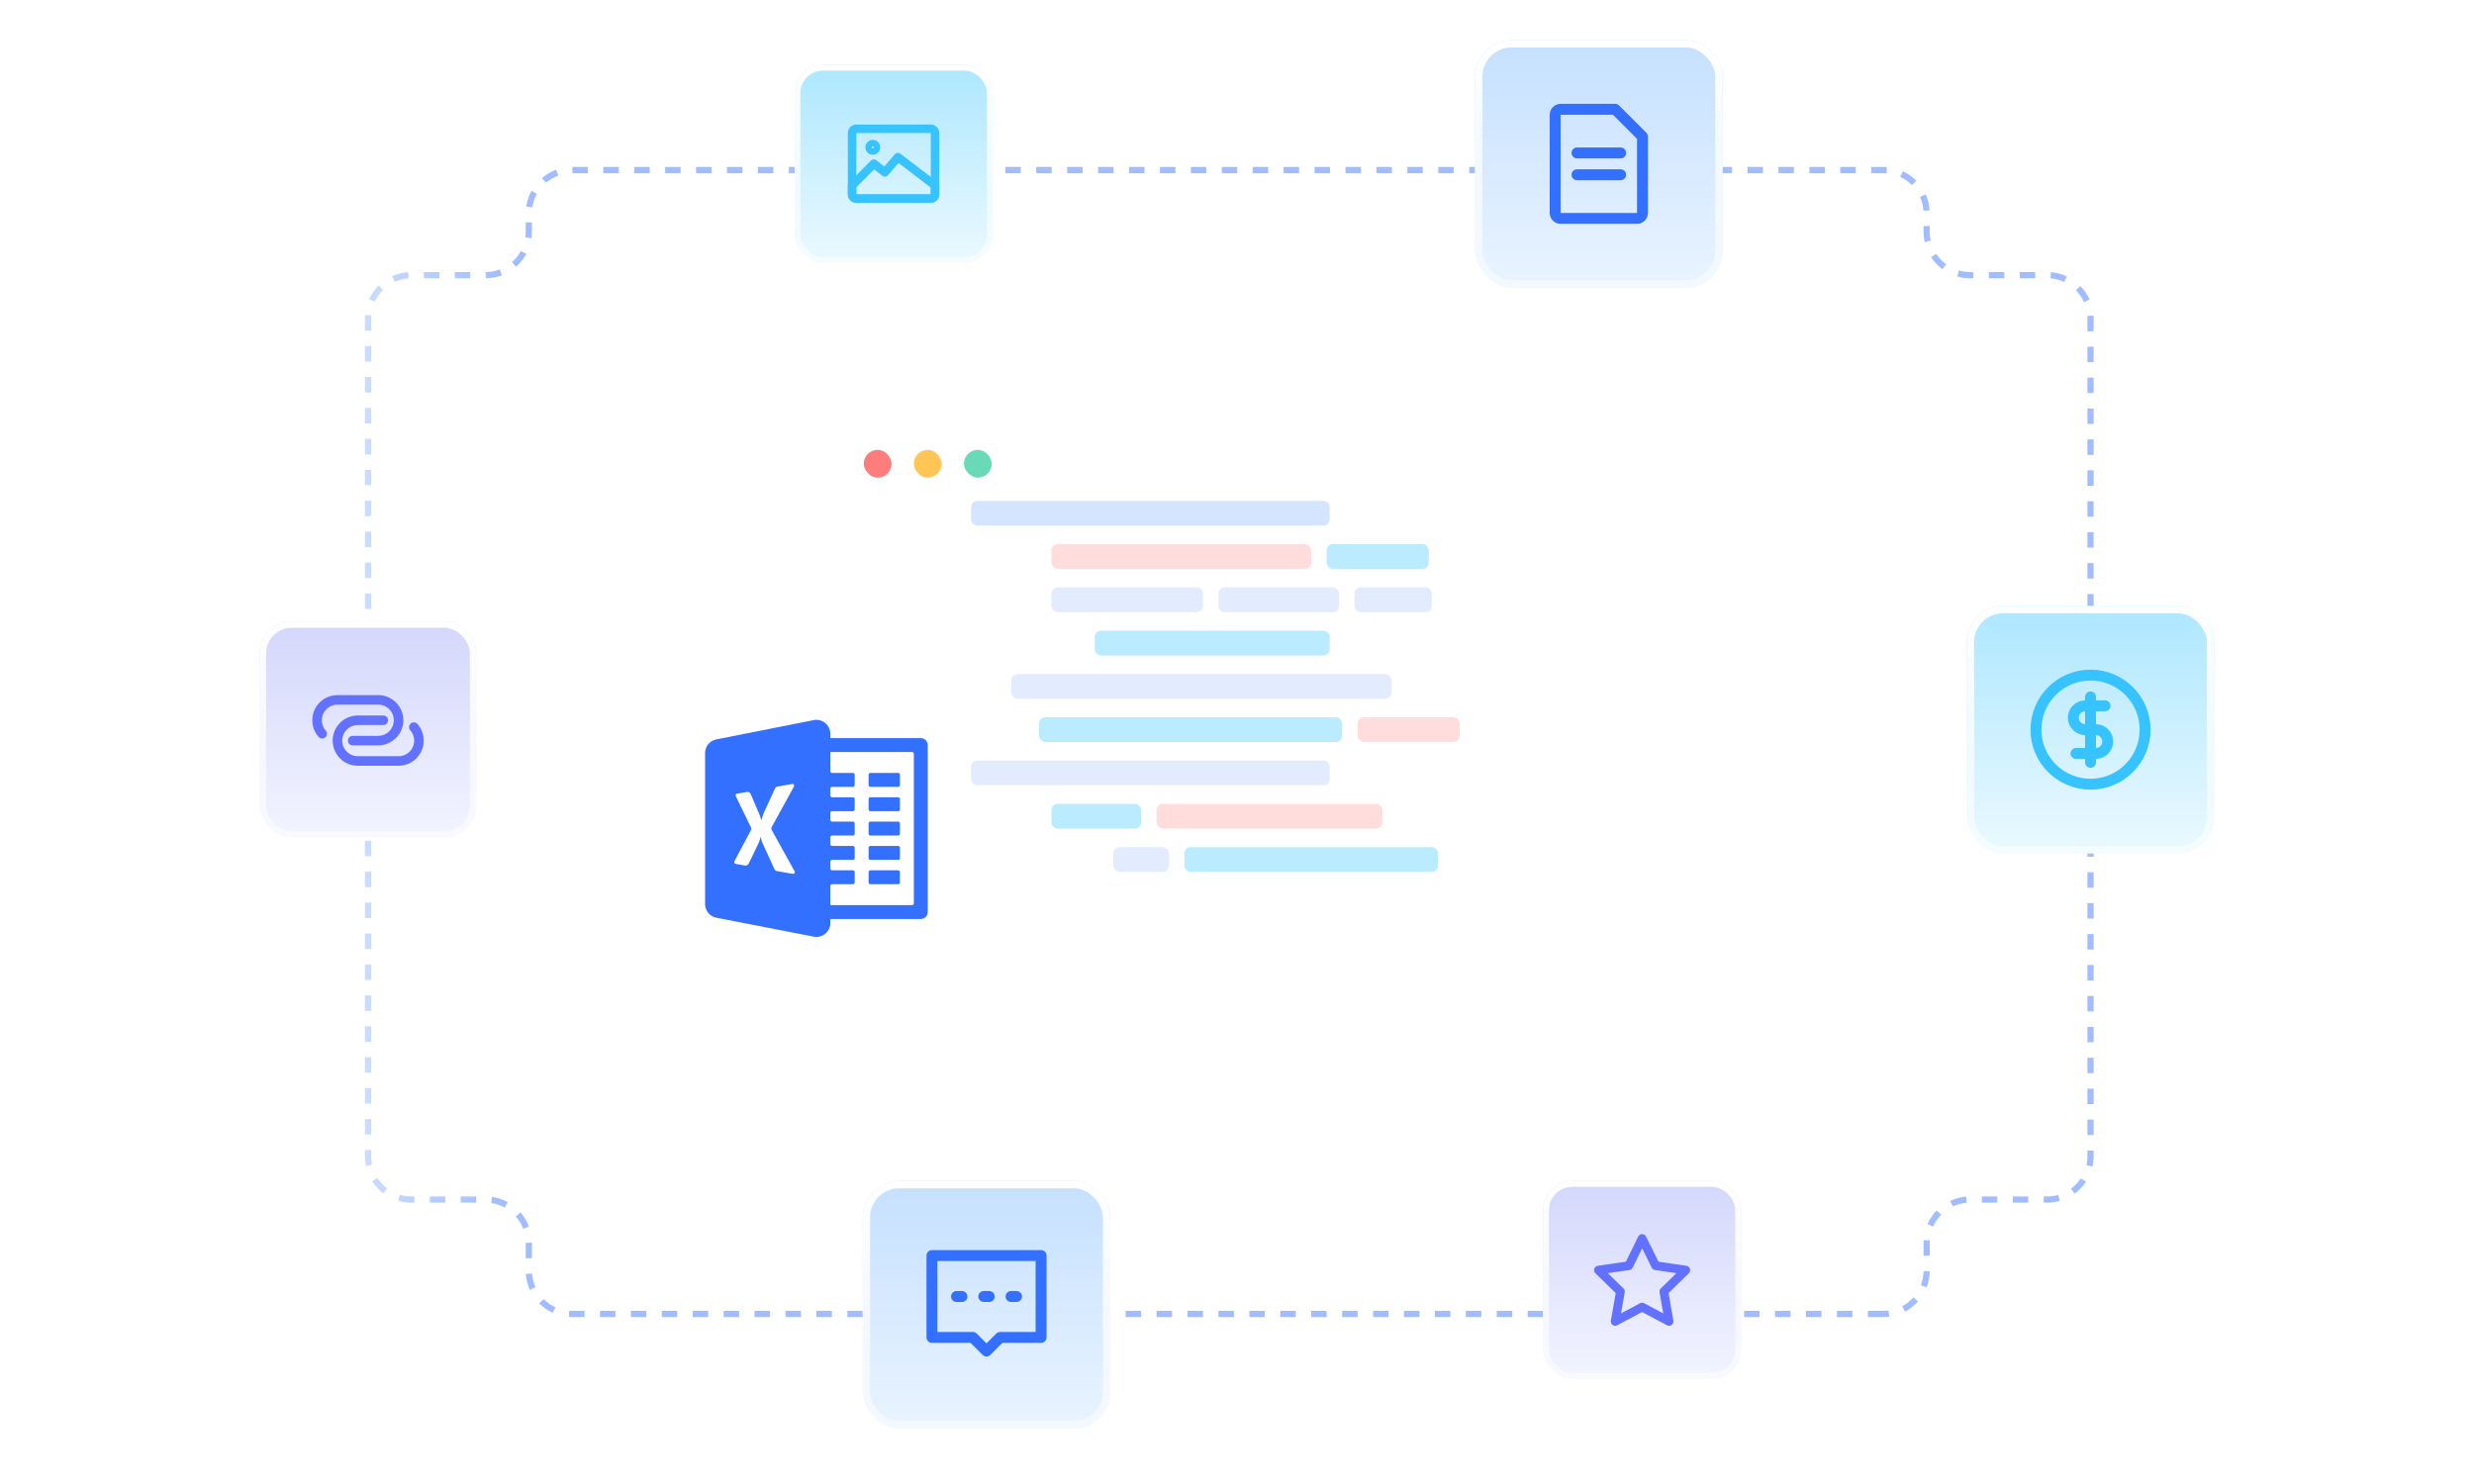 <svg width="800" height="480" viewBox="0 0 800 480" fill="none" xmlns="http://www.w3.org/2000/svg">
<g id="Frame 43940" clip-path="url(#clip0_447_14800)">
<path id="Vector 681" d="M609 425L185 425C177.268 425 171 418.732 171 411L171 402C171 394.268 164.732 388 157 388L133 388C125.268 388 119 381.732 119 374L119 250L119 103C119 95.268 125.268 89 133 89L157 89C164.732 89 171 82.732 171 75L171 69C171 61.268 177.268 55 185 55L609 55C616.732 55 623 61.268 623 69L623 75C623 82.732 629.268 89 637 89L662 89C669.732 89 676 95.268 676 103L676 374C676 381.732 669.732 388 662 388L637 388C629.268 388 623 394.268 623 402L623 411C623 418.732 616.732 425 609 425Z" stroke="url(#paint0_linear_447_14800)" stroke-width="2" stroke-dasharray="5 5"/>
<g id="Group 43152">
<g id="Rectangle 1880" filter="url(#filter0_d_447_14800)">
<rect x="279" y="382" width="80" height="80" rx="11.765" fill="#F0F7FF"/>
<rect x="279" y="382" width="80" height="80" rx="11.765" fill="url(#paint1_linear_447_14800)"/>
<rect x="280.176" y="383.176" width="77.647" height="77.647" rx="10.588" stroke="url(#paint2_linear_447_14800)" stroke-width="2.353"/>
</g>
<g id="Frame">
<path id="Vector" d="M301.353 406.117H336.647V432.588H323.411L319 437L314.588 432.588H301.353V406.117Z" stroke="#3470FF" stroke-width="3.529" stroke-linecap="round" stroke-linejoin="round"/>
<path id="Vector_2" d="M318.117 419.353H319.884" stroke="#3470FF" stroke-width="3.529" stroke-linecap="round"/>
<path id="Vector_3" d="M326.941 419.353H328.705" stroke="#3470FF" stroke-width="3.529" stroke-linecap="round"/>
<path id="Vector_4" d="M309.295 419.353H311.059" stroke="#3470FF" stroke-width="3.529" stroke-linecap="round"/>
</g>
</g>
<g id="Group 43153">
<g id="Rectangle 1881" filter="url(#filter1_d_447_14800)">
<rect x="636" y="196" width="80" height="80" rx="11.765" fill="url(#paint3_linear_447_14800)"/>
<rect x="637.176" y="197.176" width="77.647" height="77.647" rx="10.588" stroke="url(#paint4_linear_447_14800)" stroke-width="2.353"/>
</g>
<g id="Frame_2">
<path id="Vector_5" d="M676 253.647C685.746 253.647 693.647 245.746 693.647 236C693.647 226.253 685.746 218.353 676 218.353C666.254 218.353 658.353 226.253 658.353 236C658.353 245.746 666.254 253.647 676 253.647Z" stroke="#36C3FF" stroke-width="3.529" stroke-linejoin="round"/>
<path id="Vector_6" d="M676 225.412V246.589" stroke="#36C3FF" stroke-width="3.529" stroke-linecap="round" stroke-linejoin="round"/>
<path id="Vector_7" d="M680.706 228.299C680.706 228.299 676.415 228.299 674.289 228.299C672.162 228.299 670.438 230.023 670.438 232.149C670.438 234.276 672.162 235.999 674.289 235.999" stroke="#36C3FF" stroke-width="3.529" stroke-linecap="round" stroke-linejoin="round"/>
<path id="Vector_8" d="M671.294 243.701C671.294 243.701 675.585 243.701 677.711 243.701C679.838 243.701 681.561 241.977 681.561 239.85C681.561 237.724 679.838 236 677.711 236H674.289" stroke="#36C3FF" stroke-width="3.529" stroke-linecap="round" stroke-linejoin="round"/>
</g>
</g>
<g id="Group 43151">
<g id="Rectangle 1879" filter="url(#filter2_d_447_14800)">
<rect x="499" y="382" width="64" height="64" rx="9.412" fill="url(#paint5_linear_447_14800)"/>
<rect x="499.941" y="382.941" width="62.118" height="62.118" rx="8.471" stroke="url(#paint6_linear_447_14800)" stroke-width="1.882"/>
</g>
<g id="Frame_3">
<path id="Vector_9" d="M530.999 400.589L526.684 409.397L516.882 410.818L523.983 417.76L522.285 427.412L530.999 422.767L539.714 427.412L538.03 417.76L545.118 410.818L535.37 409.397L530.999 400.589Z" stroke="#6271FF" stroke-width="2.824" stroke-linejoin="round"/>
</g>
</g>
<g id="Group 43154">
<g id="Rectangle 1887" filter="url(#filter3_d_447_14800)">
<rect x="84" y="201" width="70" height="70" rx="10.294" fill="url(#paint7_linear_447_14800)"/>
<rect x="85.029" y="202.029" width="67.941" height="67.941" rx="9.265" stroke="url(#paint8_linear_447_14800)" stroke-width="2.059"/>
</g>
<g id="Frame_4" clip-path="url(#clip1_447_14800)">
<path id="Vector_10" d="M123.941 232.963H115.705C112.067 232.963 109.117 235.913 109.117 239.551C109.117 243.19 112.067 246.139 115.705 246.139H128.882C132.52 246.139 135.47 243.19 135.47 239.551C135.47 237.88 134.848 236.355 133.823 235.193" stroke="#6271FF" stroke-width="3.088" stroke-linecap="round" stroke-linejoin="round"/>
<path id="Vector_11" d="M104.176 237.321C103.151 236.16 102.529 234.634 102.529 232.963C102.529 229.325 105.479 226.375 109.118 226.375H122.294C125.933 226.375 128.882 229.325 128.882 232.963C128.882 236.602 125.933 239.551 122.294 239.551H114.059" stroke="#6271FF" stroke-width="3.088" stroke-linecap="round" stroke-linejoin="round"/>
</g>
</g>
<g id="Group 43150">
<g id="Rectangle 1878" filter="url(#filter4_d_447_14800)">
<rect x="257" y="21" width="64" height="64" rx="9.143" fill="url(#paint9_linear_447_14800)"/>
<rect x="257.914" y="21.914" width="62.171" height="62.171" rx="8.229" stroke="url(#paint10_linear_447_14800)" stroke-width="1.829"/>
</g>
<g id="Frame_5">
<path id="Vector_12" fill-rule="evenodd" clip-rule="evenodd" d="M275.529 43.058C275.529 42.279 276.161 41.647 276.941 41.647H300.941C301.721 41.647 302.353 42.279 302.353 43.058V62.823C302.353 63.603 301.721 64.235 300.941 64.235H276.941C276.161 64.235 275.529 63.603 275.529 62.823V43.058Z" stroke="#36C3FF" stroke-width="2.743" stroke-linecap="round" stroke-linejoin="round"/>
<path id="Vector_13" fill-rule="evenodd" clip-rule="evenodd" d="M282.236 48.706C282.82 48.706 283.294 48.231 283.294 47.647C283.294 47.062 282.82 46.588 282.236 46.588C281.651 46.588 281.177 47.062 281.177 47.647C281.177 48.231 281.651 48.706 282.236 48.706Z" stroke="#36C3FF" stroke-width="2.743" stroke-linecap="round" stroke-linejoin="round"/>
<path id="Vector_14" d="M282.588 52.941L286.118 55.764L290.353 50.823L302.353 60V62.823C302.353 63.603 301.721 64.235 300.941 64.235H276.941C276.161 64.235 275.529 63.603 275.529 62.823V60L282.588 52.941Z" stroke="#36C3FF" stroke-width="2.743" stroke-linejoin="round"/>
</g>
</g>
<g id="Group 43149">
<g id="Rectangle 1877" filter="url(#filter5_d_447_14800)">
<rect x="477" y="13" width="80" height="80" rx="11.765" fill="#F0F7FF"/>
<rect x="477" y="13" width="80" height="80" rx="11.765" fill="url(#paint11_linear_447_14800)"/>
<rect x="478.176" y="14.177" width="77.647" height="77.647" rx="10.588" stroke="url(#paint12_linear_447_14800)" stroke-width="2.353"/>
</g>
<g id="Frame_6">
<path id="Vector_15" d="M502.882 37.117C502.882 36.143 503.672 35.352 504.647 35.352H522.294L531.118 44.176V68.882C531.118 69.857 530.328 70.647 529.353 70.647H504.647C503.672 70.647 502.882 69.857 502.882 68.882V37.117Z" stroke="#3470FF" stroke-width="3.529" stroke-linejoin="round"/>
<path id="Vector_16" d="M509.941 49.471H524.059" stroke="#3470FF" stroke-width="3.529" stroke-linecap="round" stroke-linejoin="round"/>
<path id="Vector_17" d="M509.941 56.529H524.059" stroke="#3470FF" stroke-width="3.529" stroke-linecap="round" stroke-linejoin="round"/>
</g>
</g>
<g id="Group 43156">
<g id="Group 43155">
<g id="Rectangle 1883" filter="url(#filter6_d_447_14800)">
<rect x="313" y="180" width="236" height="158" rx="8" fill="white" fill-opacity="0.2" shape-rendering="crispEdges"/>
</g>
<g id="Rectangle 1885" filter="url(#filter7_d_447_14800)">
<rect x="299" y="166" width="236" height="158" rx="8" fill="white" fill-opacity="0.3" shape-rendering="crispEdges"/>
</g>
<g id="Rectangle 1886" filter="url(#filter8_d_447_14800)">
<rect x="285" y="152" width="236" height="158" rx="8" fill="white" fill-opacity="0.6" shape-rendering="crispEdges"/>
</g>
<g id="Rectangle 1884" filter="url(#filter9_d_447_14800)">
<rect x="271" y="138" width="236" height="158" rx="8" fill="white"/>
</g>
<g id="Group 43144">
<rect id="Rectangle 1857" x="340" y="176" width="84" height="8" rx="2" fill="#FFDDDC"/>
<rect id="Rectangle 1862" x="429" y="176" width="33" height="8" rx="2" fill="#BAEBFF"/>
<rect id="Rectangle 1892" x="336" y="232" width="98" height="8" rx="2" fill="#BAEBFF"/>
<rect id="Rectangle 1893" x="439" y="232" width="33" height="8" rx="2" fill="#FFDDDC"/>
<rect id="Rectangle 1858" x="340" y="190" width="49" height="8" rx="2" fill="#E3EBFF"/>
<rect id="Rectangle 1888" x="394" y="190" width="39" height="8" rx="2" fill="#E3EBFF"/>
<rect id="Rectangle 1895" x="340" y="260" width="29" height="8" rx="2" fill="#BAEBFF"/>
<rect id="Rectangle 1898" x="360" y="274" width="18" height="8" rx="2" fill="#E3EBFF"/>
<rect id="Rectangle 1899" x="383" y="274" width="82" height="8" rx="2" fill="#BAEBFF"/>
<rect id="Rectangle 1896" x="374" y="260" width="73" height="8" rx="2" fill="#FFDDDC"/>
<rect id="Rectangle 1889" x="438" y="190" width="25" height="8" rx="2" fill="#E3EBFF"/>
<rect id="Rectangle 1860" x="314" y="162" width="116" height="8" rx="2" fill="#D5E5FF"/>
<rect id="Rectangle 1894" x="314" y="246" width="116" height="8" rx="2" fill="#E3EBFF"/>
<rect id="Rectangle 1863" x="354" y="204" width="76" height="8" rx="2" fill="#BAEBFF"/>
<rect id="Rectangle 1891" x="327" y="218" width="123" height="8" rx="2" fill="#E3EBFF"/>
</g>
<rect id="Rectangle 1842" x="279.3" y="145.5" width="9" height="9" rx="4.5" fill="#FD7C7C"/>
<rect id="Rectangle 1843" x="295.5" y="145.5" width="9" height="9" rx="4.5" fill="#FFC655"/>
<rect id="Rectangle 1844" x="311.7" y="145.5" width="9" height="9" rx="4.5" fill="#69DAB7"/>
</g>
</g>
<g id="Group 43160">
<g id="Rectangle 1903" filter="url(#filter10_d_447_14800)">
<rect x="266.058" y="240.229" width="32.914" height="55.543" fill="white"/>
</g>
<g id="Rectangle 1904" filter="url(#filter11_d_447_14800)">
<path d="M229.028 241.257L266.057 233.543V301.943L229.028 294.743V241.257Z" fill="white"/>
</g>
<g id="excel-full 1" clip-path="url(#clip2_447_14800)">
<path id="Vector_18" d="M297.75 238.749H268.5V237.336C268.5 234.502 265.905 232.372 263.128 232.92L231.628 239.157C229.519 239.572 228 241.421 228 243.573V292.419C228 294.57 229.526 296.427 231.642 296.835L263.142 302.959C265.92 303.5 268.5 301.37 268.5 298.543V297.249H297.75C298.995 297.249 300 296.244 300 294.999V240.999C300 239.755 298.995 238.749 297.75 238.749ZM237.485 278.581L242.787 268.59C242.955 268.274 242.963 267.894 242.808 267.57L237.921 257.516C237.759 257.178 237.963 256.777 238.329 256.714L241.507 256.159C242.02 256.067 242.527 256.342 242.738 256.82L245.473 263.19C245.733 263.809 245.958 264.491 246.148 265.25H246.204C246.401 264.547 246.647 263.802 246.942 263.007L250.605 255.048C250.76 254.71 251.07 254.471 251.435 254.408L256.153 253.578C256.617 253.494 256.969 253.986 256.744 254.401L249.579 267.444C249.396 267.781 249.396 268.196 249.579 268.534L256.948 281.823C257.18 282.238 256.821 282.73 256.357 282.652L251.245 281.752C250.88 281.689 250.57 281.45 250.416 281.113L246.443 272.415C246.302 272.099 246.155 271.536 246 270.727H245.944C245.866 271.121 245.698 271.677 245.438 272.408L242.112 279.327C241.894 279.784 241.402 280.037 240.902 279.945L237.879 279.418C237.506 279.334 237.302 278.919 237.485 278.581ZM295.5 292.187C295.5 292.496 295.247 292.749 294.938 292.749H268.5V286.562C268.5 286.252 268.753 285.999 269.063 285.999H275.813C276.122 285.999 276.375 285.746 276.375 285.437V282.062C276.375 281.752 276.122 281.499 275.813 281.499H269.063C268.753 281.499 268.5 281.246 268.5 280.937V278.687C268.5 278.377 268.753 278.124 269.063 278.124H275.813C276.122 278.124 276.375 277.871 276.375 277.562V274.187C276.375 273.877 276.122 273.624 275.813 273.624H269.063C268.753 273.624 268.5 273.371 268.5 273.062V270.812C268.5 270.502 268.753 270.249 269.063 270.249H275.813C276.122 270.249 276.375 269.996 276.375 269.687V266.312C276.375 266.002 276.122 265.749 275.813 265.749H269.063C268.753 265.749 268.5 265.496 268.5 265.187V262.937C268.5 262.627 268.753 262.374 269.063 262.374H275.813C276.122 262.374 276.375 262.121 276.375 261.812V258.437C276.375 258.127 276.122 257.874 275.813 257.874H269.063C268.753 257.874 268.5 257.621 268.5 257.312V255.062C268.5 254.752 268.753 254.499 269.063 254.499H275.813C276.122 254.499 276.375 254.246 276.375 253.937V250.562C276.375 250.252 276.122 249.999 275.813 249.999H269.063C268.753 249.999 268.5 249.746 268.5 249.437V243.249H294.938C295.247 243.249 295.5 243.502 295.5 243.812V292.187Z" fill="#3470FF"/>
<path id="Vector_19" d="M281.438 250C281.128 250 280.875 250.253 280.875 250.562V253.938C280.875 254.247 281.128 254.5 281.438 254.5H290.438C290.747 254.5 291 254.247 291 253.938V250.562C291 250.253 290.747 250 290.438 250H281.438ZM281.438 257.875C281.128 257.875 280.875 258.128 280.875 258.438V261.812C280.875 262.122 281.128 262.375 281.438 262.375H290.438C290.747 262.375 291 262.122 291 261.812V258.438C291 258.128 290.747 257.875 290.438 257.875H281.438ZM281.438 265.75C281.128 265.75 280.875 266.003 280.875 266.312V269.688C280.875 269.997 281.128 270.25 281.438 270.25H290.438C290.747 270.25 291 269.997 291 269.688V266.312C291 266.003 290.747 265.75 290.438 265.75H281.438ZM281.438 273.625C281.128 273.625 280.875 273.878 280.875 274.188V277.562C280.875 277.872 281.128 278.125 281.438 278.125H290.438C290.747 278.125 291 277.872 291 277.562V274.188C291 273.878 290.747 273.625 290.438 273.625H281.438ZM281.438 281.5C281.128 281.5 280.875 281.753 280.875 282.062V285.438C280.875 285.747 281.128 286 281.438 286H290.438C290.747 286 291 285.747 291 285.438V282.062C291 281.753 290.747 281.5 290.438 281.5H281.438Z" fill="#3470FF"/>
</g>
</g>
</g>
<defs>
<filter id="filter0_d_447_14800" x="255.471" y="358.471" width="127.059" height="127.059" filterUnits="userSpaceOnUse" color-interpolation-filters="sRGB">
<feFlood flood-opacity="0" result="BackgroundImageFix"/>
<feColorMatrix in="SourceAlpha" type="matrix" values="0 0 0 0 0 0 0 0 0 0 0 0 0 0 0 0 0 0 127 0" result="hardAlpha"/>
<feOffset/>
<feGaussianBlur stdDeviation="11.765"/>
<feComposite in2="hardAlpha" operator="out"/>
<feColorMatrix type="matrix" values="0 0 0 0 0.697 0 0 0 0 0.771 0 0 0 0 0.893 0 0 0 0.52 0"/>
<feBlend mode="normal" in2="BackgroundImageFix" result="effect1_dropShadow_447_14800"/>
<feBlend mode="normal" in="SourceGraphic" in2="effect1_dropShadow_447_14800" result="shape"/>
</filter>
<filter id="filter1_d_447_14800" x="612.471" y="172.471" width="127.059" height="127.059" filterUnits="userSpaceOnUse" color-interpolation-filters="sRGB">
<feFlood flood-opacity="0" result="BackgroundImageFix"/>
<feColorMatrix in="SourceAlpha" type="matrix" values="0 0 0 0 0 0 0 0 0 0 0 0 0 0 0 0 0 0 127 0" result="hardAlpha"/>
<feOffset/>
<feGaussianBlur stdDeviation="11.765"/>
<feComposite in2="hardAlpha" operator="out"/>
<feColorMatrix type="matrix" values="0 0 0 0 0.697 0 0 0 0 0.771 0 0 0 0 0.893 0 0 0 0.52 0"/>
<feBlend mode="normal" in2="BackgroundImageFix" result="effect1_dropShadow_447_14800"/>
<feBlend mode="normal" in="SourceGraphic" in2="effect1_dropShadow_447_14800" result="shape"/>
</filter>
<filter id="filter2_d_447_14800" x="480.176" y="363.176" width="101.647" height="101.647" filterUnits="userSpaceOnUse" color-interpolation-filters="sRGB">
<feFlood flood-opacity="0" result="BackgroundImageFix"/>
<feColorMatrix in="SourceAlpha" type="matrix" values="0 0 0 0 0 0 0 0 0 0 0 0 0 0 0 0 0 0 127 0" result="hardAlpha"/>
<feOffset/>
<feGaussianBlur stdDeviation="9.412"/>
<feComposite in2="hardAlpha" operator="out"/>
<feColorMatrix type="matrix" values="0 0 0 0 0.697 0 0 0 0 0.771 0 0 0 0 0.893 0 0 0 0.52 0"/>
<feBlend mode="normal" in2="BackgroundImageFix" result="effect1_dropShadow_447_14800"/>
<feBlend mode="normal" in="SourceGraphic" in2="effect1_dropShadow_447_14800" result="shape"/>
</filter>
<filter id="filter3_d_447_14800" x="63.412" y="180.412" width="111.176" height="111.176" filterUnits="userSpaceOnUse" color-interpolation-filters="sRGB">
<feFlood flood-opacity="0" result="BackgroundImageFix"/>
<feColorMatrix in="SourceAlpha" type="matrix" values="0 0 0 0 0 0 0 0 0 0 0 0 0 0 0 0 0 0 127 0" result="hardAlpha"/>
<feOffset/>
<feGaussianBlur stdDeviation="10.294"/>
<feComposite in2="hardAlpha" operator="out"/>
<feColorMatrix type="matrix" values="0 0 0 0 0.697 0 0 0 0 0.771 0 0 0 0 0.893 0 0 0 0.52 0"/>
<feBlend mode="normal" in2="BackgroundImageFix" result="effect1_dropShadow_447_14800"/>
<feBlend mode="normal" in="SourceGraphic" in2="effect1_dropShadow_447_14800" result="shape"/>
</filter>
<filter id="filter4_d_447_14800" x="238.714" y="2.714" width="100.571" height="100.571" filterUnits="userSpaceOnUse" color-interpolation-filters="sRGB">
<feFlood flood-opacity="0" result="BackgroundImageFix"/>
<feColorMatrix in="SourceAlpha" type="matrix" values="0 0 0 0 0 0 0 0 0 0 0 0 0 0 0 0 0 0 127 0" result="hardAlpha"/>
<feOffset/>
<feGaussianBlur stdDeviation="9.143"/>
<feComposite in2="hardAlpha" operator="out"/>
<feColorMatrix type="matrix" values="0 0 0 0 0.697 0 0 0 0 0.771 0 0 0 0 0.893 0 0 0 0.52 0"/>
<feBlend mode="normal" in2="BackgroundImageFix" result="effect1_dropShadow_447_14800"/>
<feBlend mode="normal" in="SourceGraphic" in2="effect1_dropShadow_447_14800" result="shape"/>
</filter>
<filter id="filter5_d_447_14800" x="453.471" y="-10.529" width="127.059" height="127.059" filterUnits="userSpaceOnUse" color-interpolation-filters="sRGB">
<feFlood flood-opacity="0" result="BackgroundImageFix"/>
<feColorMatrix in="SourceAlpha" type="matrix" values="0 0 0 0 0 0 0 0 0 0 0 0 0 0 0 0 0 0 127 0" result="hardAlpha"/>
<feOffset/>
<feGaussianBlur stdDeviation="11.765"/>
<feComposite in2="hardAlpha" operator="out"/>
<feColorMatrix type="matrix" values="0 0 0 0 0.697 0 0 0 0 0.771 0 0 0 0 0.893 0 0 0 0.52 0"/>
<feBlend mode="normal" in2="BackgroundImageFix" result="effect1_dropShadow_447_14800"/>
<feBlend mode="normal" in="SourceGraphic" in2="effect1_dropShadow_447_14800" result="shape"/>
</filter>
<filter id="filter6_d_447_14800" x="293" y="160" width="276" height="198" filterUnits="userSpaceOnUse" color-interpolation-filters="sRGB">
<feFlood flood-opacity="0" result="BackgroundImageFix"/>
<feColorMatrix in="SourceAlpha" type="matrix" values="0 0 0 0 0 0 0 0 0 0 0 0 0 0 0 0 0 0 127 0" result="hardAlpha"/>
<feOffset/>
<feGaussianBlur stdDeviation="10"/>
<feComposite in2="hardAlpha" operator="out"/>
<feColorMatrix type="matrix" values="0 0 0 0 0.791 0 0 0 0 0.842 0 0 0 0 0.925 0 0 0 0.52 0"/>
<feBlend mode="normal" in2="BackgroundImageFix" result="effect1_dropShadow_447_14800"/>
<feBlend mode="normal" in="SourceGraphic" in2="effect1_dropShadow_447_14800" result="shape"/>
</filter>
<filter id="filter7_d_447_14800" x="279" y="146" width="276" height="198" filterUnits="userSpaceOnUse" color-interpolation-filters="sRGB">
<feFlood flood-opacity="0" result="BackgroundImageFix"/>
<feColorMatrix in="SourceAlpha" type="matrix" values="0 0 0 0 0 0 0 0 0 0 0 0 0 0 0 0 0 0 127 0" result="hardAlpha"/>
<feOffset/>
<feGaussianBlur stdDeviation="10"/>
<feComposite in2="hardAlpha" operator="out"/>
<feColorMatrix type="matrix" values="0 0 0 0 0.791 0 0 0 0 0.842 0 0 0 0 0.925 0 0 0 0.52 0"/>
<feBlend mode="normal" in2="BackgroundImageFix" result="effect1_dropShadow_447_14800"/>
<feBlend mode="normal" in="SourceGraphic" in2="effect1_dropShadow_447_14800" result="shape"/>
</filter>
<filter id="filter8_d_447_14800" x="265" y="132" width="276" height="198" filterUnits="userSpaceOnUse" color-interpolation-filters="sRGB">
<feFlood flood-opacity="0" result="BackgroundImageFix"/>
<feColorMatrix in="SourceAlpha" type="matrix" values="0 0 0 0 0 0 0 0 0 0 0 0 0 0 0 0 0 0 127 0" result="hardAlpha"/>
<feOffset/>
<feGaussianBlur stdDeviation="10"/>
<feComposite in2="hardAlpha" operator="out"/>
<feColorMatrix type="matrix" values="0 0 0 0 0.791 0 0 0 0 0.842 0 0 0 0 0.925 0 0 0 0.52 0"/>
<feBlend mode="normal" in2="BackgroundImageFix" result="effect1_dropShadow_447_14800"/>
<feBlend mode="normal" in="SourceGraphic" in2="effect1_dropShadow_447_14800" result="shape"/>
</filter>
<filter id="filter9_d_447_14800" x="251" y="118" width="276" height="198" filterUnits="userSpaceOnUse" color-interpolation-filters="sRGB">
<feFlood flood-opacity="0" result="BackgroundImageFix"/>
<feColorMatrix in="SourceAlpha" type="matrix" values="0 0 0 0 0 0 0 0 0 0 0 0 0 0 0 0 0 0 127 0" result="hardAlpha"/>
<feOffset/>
<feGaussianBlur stdDeviation="10"/>
<feComposite in2="hardAlpha" operator="out"/>
<feColorMatrix type="matrix" values="0 0 0 0 0.678 0 0 0 0 0.762 0 0 0 0 0.898 0 0 0 0.52 0"/>
<feBlend mode="normal" in2="BackgroundImageFix" result="effect1_dropShadow_447_14800"/>
<feBlend mode="normal" in="SourceGraphic" in2="effect1_dropShadow_447_14800" result="shape"/>
</filter>
<filter id="filter10_d_447_14800" x="258.075" y="232.246" width="48.88" height="71.509" filterUnits="userSpaceOnUse" color-interpolation-filters="sRGB">
<feFlood flood-opacity="0" result="BackgroundImageFix"/>
<feColorMatrix in="SourceAlpha" type="matrix" values="0 0 0 0 0 0 0 0 0 0 0 0 0 0 0 0 0 0 127 0" result="hardAlpha"/>
<feOffset/>
<feGaussianBlur stdDeviation="3.991"/>
<feComposite in2="hardAlpha" operator="out"/>
<feColorMatrix type="matrix" values="0 0 0 0 0 0 0 0 0 0 0 0 0 0 0 0 0 0 0.25 0"/>
<feBlend mode="normal" in2="BackgroundImageFix" result="effect1_dropShadow_447_14800"/>
<feBlend mode="normal" in="SourceGraphic" in2="effect1_dropShadow_447_14800" result="shape"/>
</filter>
<filter id="filter11_d_447_14800" x="221.045" y="225.56" width="52.994" height="84.366" filterUnits="userSpaceOnUse" color-interpolation-filters="sRGB">
<feFlood flood-opacity="0" result="BackgroundImageFix"/>
<feColorMatrix in="SourceAlpha" type="matrix" values="0 0 0 0 0 0 0 0 0 0 0 0 0 0 0 0 0 0 127 0" result="hardAlpha"/>
<feOffset/>
<feGaussianBlur stdDeviation="3.991"/>
<feComposite in2="hardAlpha" operator="out"/>
<feColorMatrix type="matrix" values="0 0 0 0 0 0 0 0 0 0 0 0 0 0 0 0 0 0 0.25 0"/>
<feBlend mode="normal" in2="BackgroundImageFix" result="effect1_dropShadow_447_14800"/>
<feBlend mode="normal" in="SourceGraphic" in2="effect1_dropShadow_447_14800" result="shape"/>
</filter>
<linearGradient id="paint0_linear_447_14800" x1="163" y1="320.46" x2="77.658" y2="320.46" gradientUnits="userSpaceOnUse">
<stop stop-color="#A1BDFF"/>
<stop offset="1" stop-color="#EFF8FF"/>
</linearGradient>
<linearGradient id="paint1_linear_447_14800" x1="319" y1="382" x2="319" y2="476.118" gradientUnits="userSpaceOnUse">
<stop stop-color="#C5E0FF"/>
<stop offset="1" stop-color="#F0F7FF"/>
</linearGradient>
<linearGradient id="paint2_linear_447_14800" x1="319" y1="382" x2="319" y2="462" gradientUnits="userSpaceOnUse">
<stop stop-color="white"/>
<stop offset="1" stop-color="white" stop-opacity="0.49"/>
</linearGradient>
<linearGradient id="paint3_linear_447_14800" x1="676" y1="196" x2="676" y2="276" gradientUnits="userSpaceOnUse">
<stop stop-color="#ADE7FF"/>
<stop offset="1" stop-color="#EBF9FF"/>
</linearGradient>
<linearGradient id="paint4_linear_447_14800" x1="676" y1="196" x2="676" y2="276" gradientUnits="userSpaceOnUse">
<stop stop-color="white"/>
<stop offset="1" stop-color="white" stop-opacity="0.49"/>
</linearGradient>
<linearGradient id="paint5_linear_447_14800" x1="531" y1="382" x2="531" y2="446" gradientUnits="userSpaceOnUse">
<stop stop-color="#D3D7FB"/>
<stop offset="1" stop-color="#F3F4FF"/>
</linearGradient>
<linearGradient id="paint6_linear_447_14800" x1="531" y1="382" x2="531" y2="446" gradientUnits="userSpaceOnUse">
<stop stop-color="white"/>
<stop offset="1" stop-color="white" stop-opacity="0.49"/>
</linearGradient>
<linearGradient id="paint7_linear_447_14800" x1="119" y1="201" x2="119" y2="271" gradientUnits="userSpaceOnUse">
<stop stop-color="#D3D7FB"/>
<stop offset="1" stop-color="#F3F4FF"/>
</linearGradient>
<linearGradient id="paint8_linear_447_14800" x1="119" y1="201" x2="119" y2="271" gradientUnits="userSpaceOnUse">
<stop stop-color="white"/>
<stop offset="1" stop-color="white" stop-opacity="0.49"/>
</linearGradient>
<linearGradient id="paint9_linear_447_14800" x1="289" y1="21" x2="289" y2="85" gradientUnits="userSpaceOnUse">
<stop stop-color="#ADE7FF"/>
<stop offset="1" stop-color="#EBF9FF"/>
</linearGradient>
<linearGradient id="paint10_linear_447_14800" x1="289" y1="21" x2="289" y2="85" gradientUnits="userSpaceOnUse">
<stop stop-color="white"/>
<stop offset="1" stop-color="white" stop-opacity="0.49"/>
</linearGradient>
<linearGradient id="paint11_linear_447_14800" x1="517" y1="13" x2="517" y2="107.118" gradientUnits="userSpaceOnUse">
<stop stop-color="#C5E0FF"/>
<stop offset="1" stop-color="#F0F7FF"/>
</linearGradient>
<linearGradient id="paint12_linear_447_14800" x1="517" y1="13" x2="517" y2="93" gradientUnits="userSpaceOnUse">
<stop stop-color="white"/>
<stop offset="1" stop-color="white" stop-opacity="0.49"/>
</linearGradient>
<clipPath id="clip0_447_14800">
<rect width="800" height="480" fill="white"/>
</clipPath>
<clipPath id="clip1_447_14800">
<rect width="37.059" height="37.059" fill="white" transform="translate(100.471 217.471)"/>
</clipPath>
<clipPath id="clip2_447_14800">
<rect width="72" height="72" fill="white" transform="translate(228 232)"/>
</clipPath>
</defs>
</svg>
